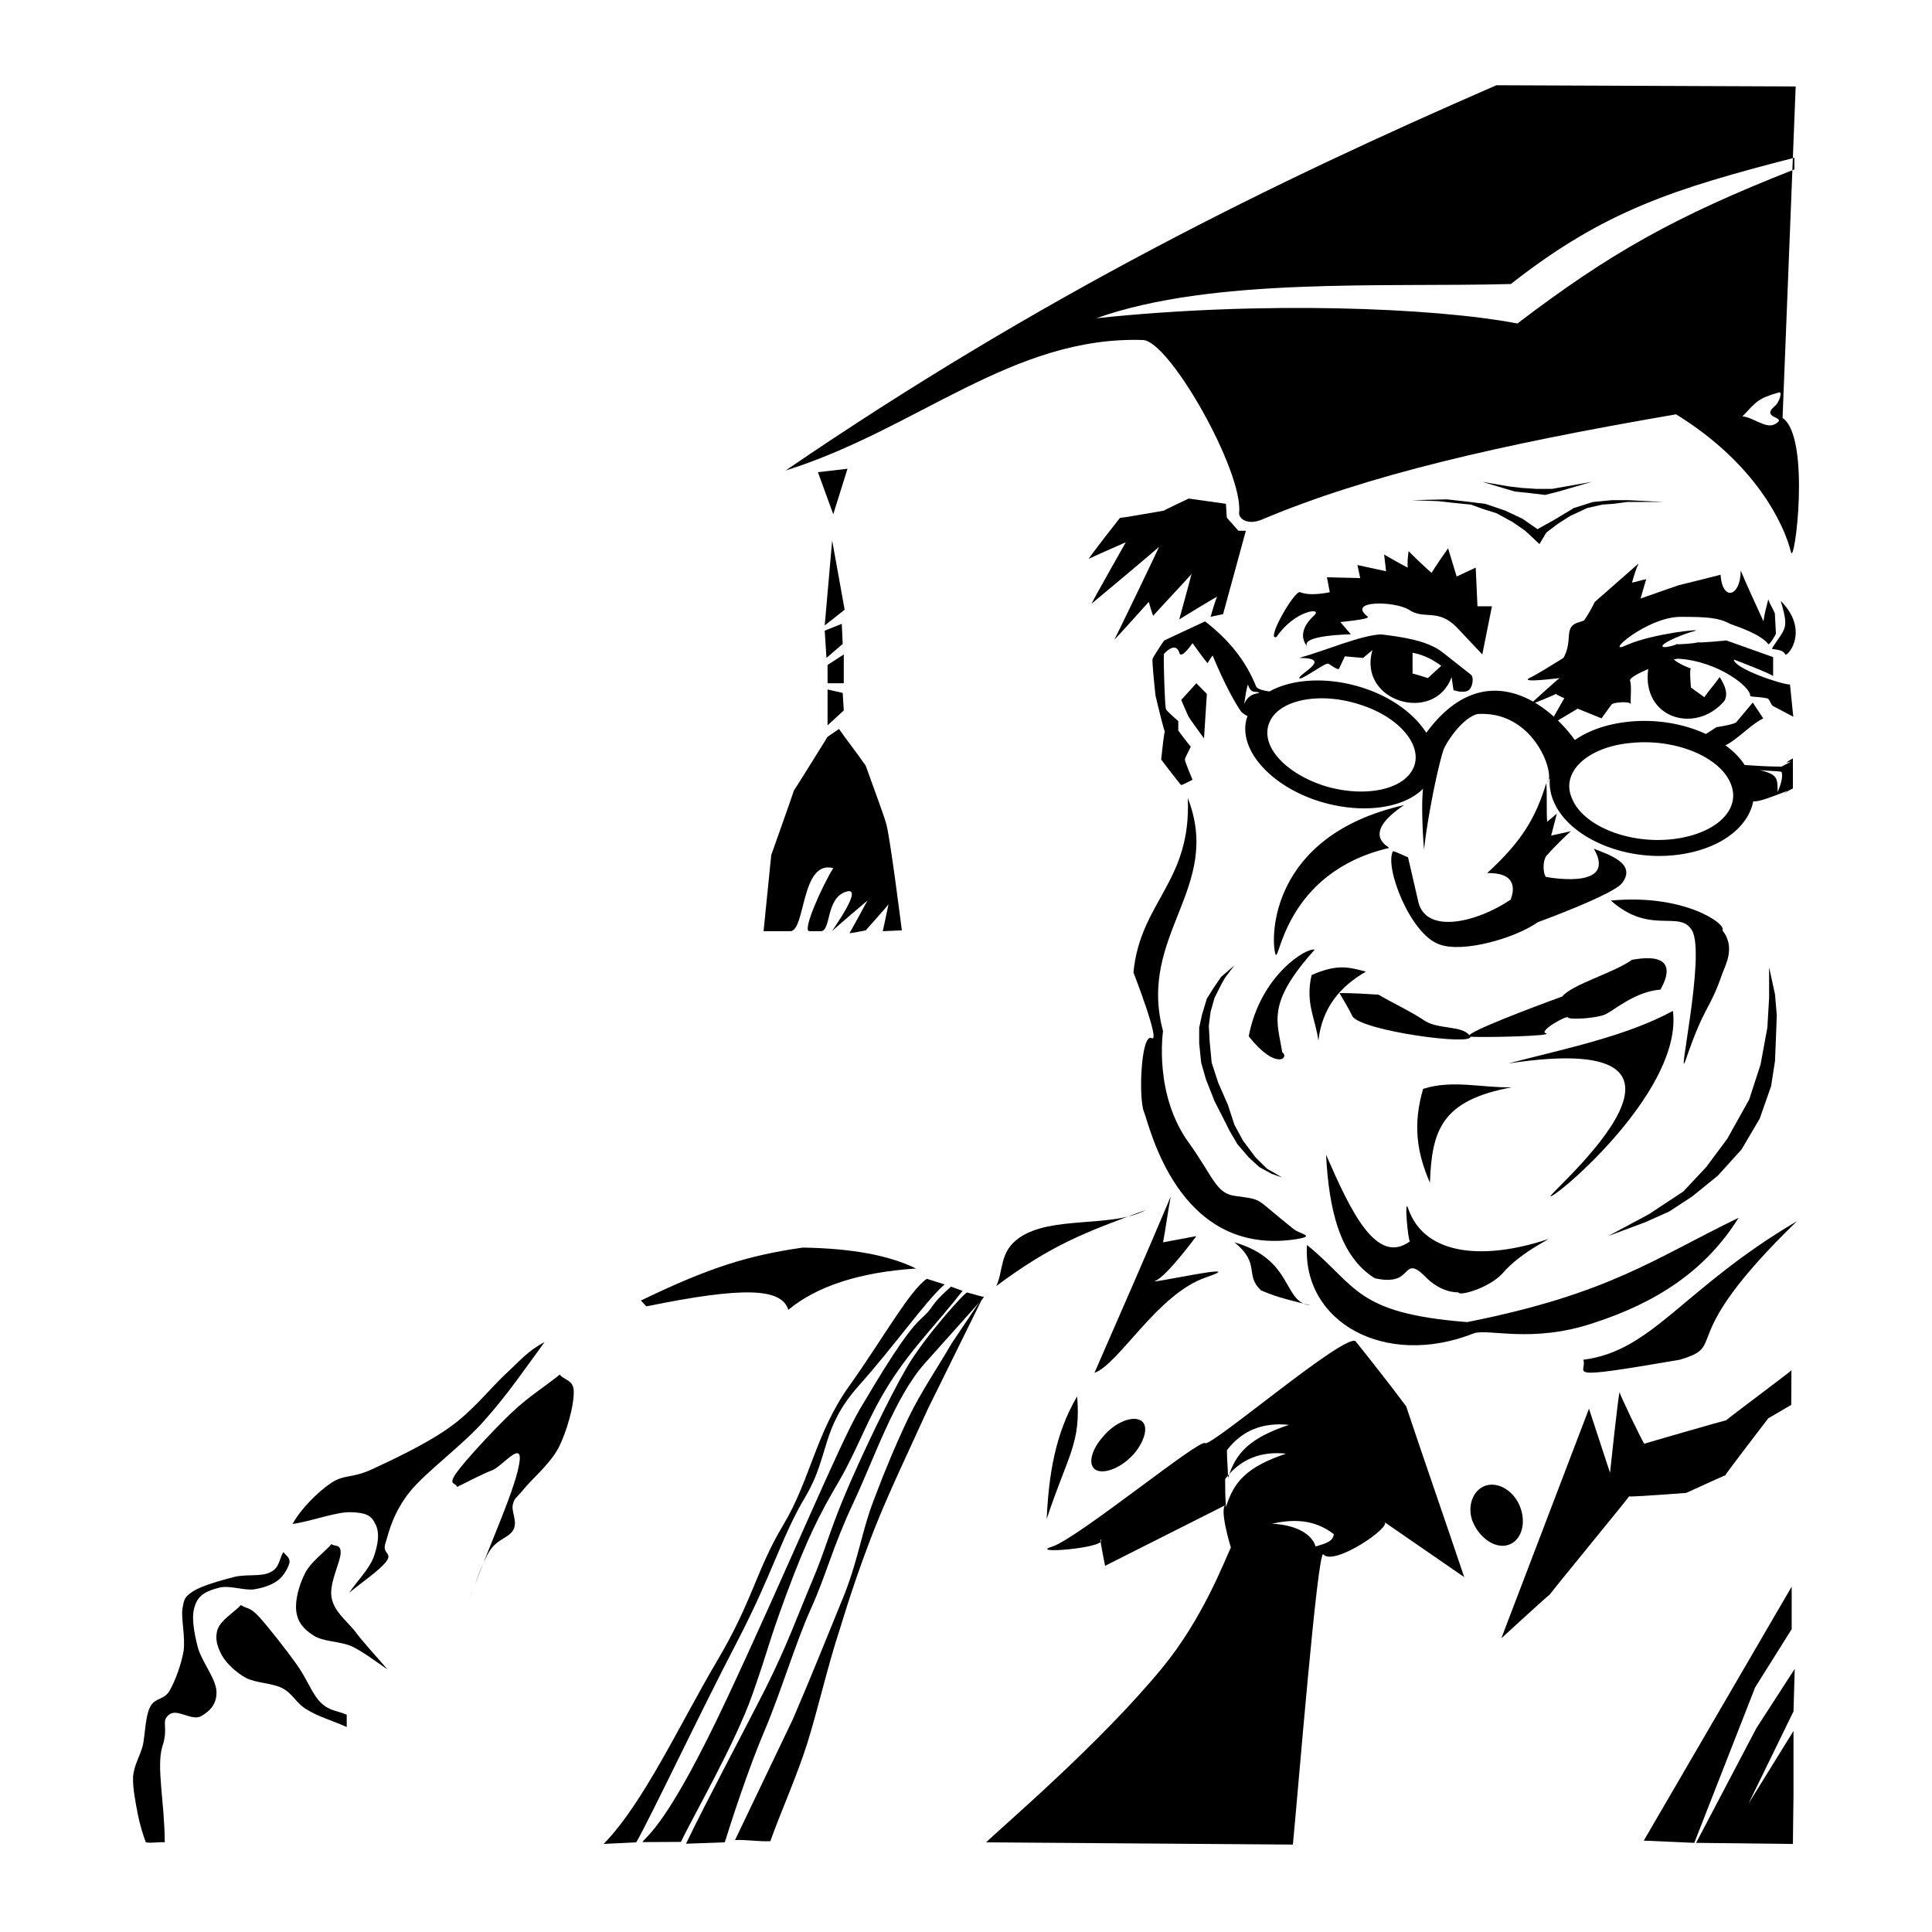<svg xmlns="http://www.w3.org/2000/svg" width="2500" height="2500" viewBox="0 0 192.756 192.756"><g fill-rule="evenodd" clip-rule="evenodd"><path fill="#fff" d="M0 0h192.756v192.756H0V0z"/><path d="M179.061 48.395l-.668-35.778c-2.43.335-19.008-.67-21.316.167-3.703 1.229-9.959 5.08-13.783 6.14-1.459.726-10.506 5.135-12.146 5.47-2.672 0-20.586 6.643-23.016 6.978l11.053 3.181 5.404 11.164c0 1.674-1.396 11.331-2.611 12.615.668 1.228-.242 1.841-.303 2.902l-2.369 1.284c-1.76 1.898.305 1.172-2.367 1.619l-1.154 1.451-.303 2.902c.484 3.014 1.518 6.084 2.186 9.154 3.34 6.475.607 9.712-2.611 15.349-.668 3.74-.182 5.75.303 9.488l-.85 5.135 4.736 11.945-2.49.447-4.371 1.73-1.762.111-2.732.67-4.311 2.4-3.826 3.014-1.701 1.562-2.55-.67-3.036-1.115-1.64-1.396-12.995.447-9.291 1.506c-3.097 1.117-6.619 2.568-9.23 3.35l-5.344 2.568-4.797 5.805-2.308 2.902-3.887 2.4-3.765 3.068-3.219.67-2.854.895-3.704 1.842-1.883 5.303-5.587 1.004-3.279 2.568.365 5.525-2.49 4.633-2.187 4.41 1.215 9.041 163.049-.613c-.062-56.152.667-74.458.425-135.243z" fill="#fff"/><path d="M78.376 46.944c25.687-17.542 48.706-28.774 70.919-38.439l29.861.12-1.31 33.075c2.863 1.908 1.18 15.05.83 13.342-.656-2.632-3.432-8.761-11.455-13.704-17.686 3.034-30.867 6.089-41.297 10.489-1.441.623-2.383-.08-2.295-.703.395-4.1-6.93-17.101-9.598-17.201-13.029-.422-22.538 8.922-35.655 13.021zm99.112-7.794c.381-.11.018.996-.377 1.326-1.613 1.351 1.41 1.047-.031 1.846-.895.496-2.186-.703-3.236-.783 1.457-1.527 1.531-1.775 3.644-2.389zm-68.113-7.398c11.586-4.119 28.617-3.074 41.361-3.416 9.314-7.313 16.287-9.504 28.289-12.599v1.166c-11.957 4.702-18.451 8.379-27.633 15.372-8.263-1.587-25.578-2.271-42.017-.523z"/><path d="M84.556 46.767l-1.422 4.541-1.53-4.199 2.952-.342zM83.025 53.921l1.246 6.912-1.989 1.567.743-8.479zM83.987 62.24l-1.705.683.175 2.712 1.617-1.386-.087-2.009zM84.184 65.294l-1.618 1.045v1.828h1.618v-2.873zM82.566 68.791l1.508.341.11 1.748-1.618 1.487v-3.576zM83.703 72.729c.853 1.206 1.814 2.431 2.667 3.657.656 1.849 1.705 4.642 1.989 5.606.372.865 1.618 10.831 1.618 10.831l-1.902.08s.568-2.612.568-2.692c0 .08-2.273 2.612-2.273 2.612s-1.618.341-1.618.261c0 .081 1.792-3.235 1.792-3.235s-3.606 3.054-3.52 3.054c-.087 0 3.345-4.622 1.333-3.918-1.989.683-1.42 3.918-2.47 3.918H80.75c-.765 0 1.334-4.622 2.383-6.289-3.235-.864-2.754 6.289-4.285 6.289h-2.667l.765-7.595s2.273-6.39 2.273-6.471c0 .081 3.345-5.325 3.345-5.325.374-.261.746-.522 1.139-.783zM122.311 50.264l.088 1.386 1.158 1.306h.742l-2.273 8.319-1.246.261s.568-2.01.678-2.01c-.109 0-3.803 2.271-3.803 2.271s1.225-4.461 1.225-4.542c0 .08-3.893 4.18-3.805 4.18-.088 0-.459-1.387-.459-1.387s-3.434 3.838-3.434 3.758c0 .08 4.461-9.183 4.461-9.263 0 .08-6.842 5.767-6.732 5.687-.109.08 3.41-6.128 3.41-6.128s-3.805 1.667-3.695 1.667c-.109 0 3.039-4.019 3.127-4.12-.088.101 4.283-.703 4.371-.703-.088 0 2.471-1.205 2.471-1.205l3.716.523zM147.889 65.294l.961-4.802h-1.443l-.174-3.858-1.902.884-.854-2.812s-1.727 2.451-1.617 2.451c-.109 0-2.383-2.17-2.295-2.17-.088 0-.197 1.647-.088 1.647-.109 0-2.383-1.306-2.383-1.306l.197 1.667-2.863-.623.283 1.306-3.322-.08.283 1.487s-1.902.442-2.951 0c-.568-.261-3.52 4.983-2.361 4.46 1.793-2.632 4.549-2.974 3.805-2.189-.875.783-1.727 2.009-.678 3.235-1.049-1.226 4.285-1.306 4.285-1.306l-1.049-1.226s2.951-.261 2.754-.522c-2.186-1.668 2.666-1.588 4.088-.704 1.529 1.045 2.863-.181 4.766 1.749l2.558 2.712z"/><path d="M129.629 65.642c2.754-.783 6.164-2.271 8.176-2.351 2.076.262 4.656.603 6.166 1.829l2.754 2.17c.393.262.197 1.487-.371 1.668-.568.181-1.334-.1-1.334-.1l-.197-1.306c-1.705 4.722-9.4 2.451-7.893-2.692l-.939.783-1.814-.161-.568 1.206c-.088.342-1.225-.703-1.137-.442-.088-.261-2.754 1.748-2.842 1.406-.001-.443 3.409-2.01-.001-2.01zm11.303-.522c1.246.261 1.988.683 2.863 1.306l-1.334 1.226s-1.727-.542-1.529-.442v-2.09zM155.984 65.642c-1.137.684-2.471 1.567-3.41 2.009-.963.522 2.951 0 3.037 0-.086 0-3.037 2.693-3.037 2.693s2.666-1.045 2.666-1.125c0 .081.83.442.83.442l-1.594 2.793 2.928-1.749 2.383.965s1.137-1.587 1.029-1.406c.107-.181 1.812-.342 1.9 0-.088-.342.109-1.829-.088-2.352-.086-.241.787-.723 1.814-1.165-.676 4.943 4.744 6.55 7.609 3.175.371-.704.088-1.487-.482-2.371-.48.703-1.049 1.306-1.529 2.009l-1.334-.964s-.174-1.909 0-1.909c-.109 0-1.027-.361-1.727-.884.262-.06.438-.1.502-.08 4.002.261 7.215 2.874 7.127 3.677 0 .16.766.08 1.617.261.373 0 .373.603.68.783l2.01 1.065-.328-3.215c-.852 0-5.596-1.607-5.596-2.492 0 0 3.914 1.487 3.914 1.668v-1.909l-4.68-1.668c0 .02-2.842.281-2.842.181 0 .101-2.098.262-2.098.181 0 .081-1.51.523-1.422.181.088-.362 2.186-1.226 3.236-1.487.939-.261-4.199.261-6.756 1.387-2.559 1.226 1.902-2.793 5.334-2.793 2.645 0 3.805.081 4.941.704.939.341 3.037 1.044 3.803 2.009.088.181.766-.964.766-1.045 0 .081-.109-2.009-.109-2.009-.174-.442-.48-.884-.656-1.407-.197.784-.393 1.488-.48 2.19-.766-1.667-1.531-3.315-2.273-5.063 0 2.612-1.814 3.135-2.012.422-1.42.362-2.754.703-4.176 1.045-1.246.442-2.58.884-3.803 1.326.195-.623.371-1.326.568-1.929-.48.081-.941.261-1.422.341.176-.603.371-1.306.656-1.909-1.508 1.306-2.951 2.612-4.373 3.838-.283.623-.654 1.226-1.049 1.829-.174.1-.48.181-.48.181-1.682.442-.566 1.748-1.594 3.576z"/><path d="M177.662 59.949c.854 2.894.461 2.633-.852 4.722-.197.181 1.027 0 1.312.623.196.261 2.491-2.371-.46-5.345zM126.652 68.991c-.633-.121-1.268-.201-1.377-.623-.764-1.829-2.098-4.1-5.049-6.37l-4.088 1.909s-1.246 1.849-1.137 1.849c-.109 0 .283 3.637.283 3.637s.854 3.597.939 3.597c-.086 0-.371 2.793-.371 2.793s1.99 2.612 1.99 2.532c0 .08 1.137-.522 1.137-.522s-.854-2.01-.744-2.01c-.109 0 .568-1.226.568-1.306 0 .08-1.246-1.588-1.246-1.588v-.944s-1.334-1.145-1.225-1.226c-.109.081-.283-5.485-.195-5.485 0 0 1.137-1.326 1.529-.101.176.703 1.312-.965 1.312-.965s1.441 2.01 1.529 2.01c-.088 0 .48-.784.48-.784s1.334 3.336 2.756 5.486c.109.2.393.401.721.562-1.115 3.034 2.012 6.812 6.953 8.439 4.262 1.386 8.525.844 10.559-1.186-.24 2.029.109 6.47.109 6.008.283-2.713 1.225-7.615 1.902-9.806.174-.603 1.791-3.215 3.41-3.657 5.617-.361 7.693 5.848 7.039 6.731-.088.061 0-.061.195-.321a4.635 4.635 0 0 0 .285 2.069c1.334 3.657 6.842 6.209 12.264 5.586 4.285-.482 7.236-2.693 7.74-5.365.328.061.939-.081 2.906-.844 1.641-.623-1.137.744 1.051-.441V75.66c-1.771 1.025 1.137-.321-1.137.824-1.291 0-2.471-.08-3.674-.161-.48-.743-1.137-1.386-1.924-1.969 1.072-.462 2.623-2.15 3.783-2.673l-1.051-1.587-1.617 1.93c-.174.261-1.99.522-1.99.522s-.568.361-1.07.683c-2.252-1.044-5.072-1.527-7.871-1.205-2.098.241-3.869.883-5.201 1.808-3.105-4.26-9.336-8.179-14.822-.724-1.182-1.849-3.434-3.557-6.318-4.481-3.538-1.143-7.081-.902-9.333.364zm48.905 7.837c1.793.442 1.793.783 1.793 2.19.283-.623.568-1.487.395-2.009-.286-.081-1.247-.081-2.188-.181zm-12.745-2.713c-4.373.362-7.127 2.894-5.99 5.506 1.049 2.713 5.508 4.562 9.881 4.119 4.373-.441 7.039-2.893 5.99-5.505-1.048-2.713-5.509-4.542-9.881-4.12zm-27.195-3.838c3.979 1.226 6.361 4.099 5.42 6.289-.961 2.271-4.961 3.054-8.939 1.829-4.002-1.306-6.449-4.099-5.422-6.369.939-2.191 4.939-3.035 8.941-1.749zm-11.105-1.989c-.197.522-.285 1.467-.395 1.99.395-.965 1.049-1.045 1.531-1.146-.285-.241-.853.18-1.136-.844z"/><path d="M119.359 68.167l1.049 1.065-.283 4.441s-1.531-2.09-1.531-2.17c0 .08-.744-1.667-.744-1.667l1.509-1.669zM140.084 80.325c-13.488 3.054-13.314 13.382-12.834 14.869.395 1.045.854-8.138 11.324-10.589.197-.081-3.037-1.227 1.51-4.28zM159.02 84.676c2.252 3.918-3.803 2.994-4.787 2.813-.35-.482-.328-1.929.24-2.291 0-.1 2.186-2.271 2.273-2.271l-1.988.442.568-2.19-.963.804c-.088-.964 0-2.813-.088-3.858-1.049 3.416-2.383 5.767-5.902 8.982 3.127-.06 2.646 1.869 2.34 2.652-3.322 2.25-8.328 3.456-9.182.322l-1.049-4.542s-1.51-.703-1.51-.603c-.852 1.567 1.705 8.198 4.57 9.263 2.361.944 7.695-.623 9.881-2.19 0 0 7.674-2.793 8.438-3.938 1.422-1.928-1.332-2.792-2.841-3.395zM160.721 89.849c7.322-.703 11.607 2.372 11.127 2.974 1.334 1.667.285 3.496 0 4.281-1.334 3.857-1.705 2.973-3.607 8.479-1.137 3.416 1.99-10.389.568-12.759-1.225-2.091-4.176.521-8.088-2.975z"/><path d="M133.637 99.076c1.312 0 2.645.08 3.891.16 1.51.885 3.236 1.668 4.656 2.633 1.4.844 3.607.441 4.416 1.406.635-.723 9.27-3.857 9.27-3.857.963-1.205 5.139-2.352 6.953-3.657 5.311-.964 2.951 2.712 2.842 2.974-2.471.182-4.547 1.99-5.422 2.432-.854.441-3.695.604-3.805.342-.086-.262-3.039 1.406-2.186 1.588.766.26-5.793.422-7.498.342h-.066c.197.883-10.625-.562-11.738-2.01-.374-.784-.854-1.57-1.313-2.353zM150.467 106.105c5.707-1.488 11.783-2.713 16.439-5.246.963 7.617-10.645 17.744-12.066 18.447-2.186 1.225 20.353-16.958-4.373-13.201zM150.84 108.477c-2.951.08-5.902-.785-8.855.16-1.025 3.496-.654 6.309.678 9.363.196-5.244 1.136-8.219 8.177-9.523z"/><path d="M136.279 96.941c-1.705-.441-2.842-.803-5.422.342-.654 2.793.395 4.361.678 6.551.373-3.316 2.188-5.426 4.744-6.893zM131.164 94.751c-.766-.261-5.422 2.532-6.58 8.641 2.775 3.496 4.088 2.109 3.344 1.586-.481-3.074-1.617-4.822 3.236-10.227z"/><path d="M118.506 79.621c3.52 9.002-5.049 13.644-2.471 23.249 0 .102-.961 6.391 2.668 11.273 2.361 3.336 2.645 4.902 4.459 5.164 3.039.441 1.814.08 5.902 3.314.656.543 2.471.705-.107 1.066-11.5 1.486-14.254-11.373-14.824-12.76-.566-1.406-.283-7.877.766-7.355.941.523-1.814-6.549-1.814-6.549.677-7.074 5.794-9.003 5.421-17.402zM132.301 115.207c.285 5.406 1.334 10.127 4.854 12.318.742.18 1.617.26 2.273 0 1.137-.443 1.049-1.828 2.666-.262 1.705 1.828 3.412 1.668 3.412 1.668 0 .422 2.951-.361 4.371-1.85 1.902-2.27 5.422-3.756 4.395-3.395-5.814 1.908-12.09 1.828-13.795-3.156-.393-1.145 0 3.316.197 3.316-3.346 2.453-5.903-2.973-8.373-8.639z"/><path d="M130.398 124.209c5.029 4.1 4.744 6.812 15.98 7.697 14.166-2.814 18.627-6.311 27.086-10.41-3.322 5.326-8.264 8.48-14.449 10.49-6.188 2.09-10.559.521-11.98 1.045-8.853 3.496-17.117-1.125-16.637-8.822zM157.967 135.662c6.951-.883 9.902-7.092 21.314-13.824-12.461 12.076-6.668 12.338-11.697 13.824-12.176 2.09-9.137 1.307-9.617 0zM178.713 140.164l-2.297 1.346s-4.371 5.688-4.283 5.688c-.088 0-3.893 1.748-3.893 1.748s-5.705.441-5.705.342c0 .1-7.98 9.785-7.893 9.785-.088 0-4.854 4.381-4.854 4.381l8.746-22.908 2.098 6.391s.852-8.037.963-8.037c-.111 0 2.359 5.145 2.471 5.145-.111 0 8.066-2.352 8.176-2.352-.109 0 6.492-4.902 6.492-4.984l-.021 3.455z"/><path d="M146.086 157.348c-1.902-5.666-3.893-11.352-5.793-17.039-1.619-2.189-4.176-5.404-5.029-6.471-.875-1.045-14.471 10.59-15.041 10.148-.459-.521-12.635 9.443-15.215 10.309-2.557.783 5.051.18 4.854-.604-.285-.783.393 2.531.393 2.531l12.156-6.129c-.939 0 .393 4.301.393 4.301-.678 1.428-2.82 7.113-6.82 11.977-6.23 7.596-16.09 15.955-17.598 17.441l30.605.221c.48-4.842 2.471-29.598 3.039-28.955 1.049 1.227 6.93-2.793 6.076-3.234 2.667 1.847 5.333 3.676 7.98 5.504zm-23.852-9.786c1.51-2.01 3.607-2.793 6.078-2.531-3.891 1.307-5.225 2.793-5.99 5.324-.088-.863-.088-1.828-.088-2.793zm.176-2.873c1.529-2.01 3.629-2.793 6.186-2.531-3.891 1.307-5.334 2.793-6.076 5.324 0-.884-.11-1.828-.11-2.793zm4.481 7.334c1.99.08 3.893.783 4.373 2.271 1.137-.342 1.705-.523 1.814-1.227-2.012-1.565-4.197-1.485-6.187-1.044zM107.467 139.32c.393 4.723-.941 5.867-3.039 12.236.197-4.359.851-8.56 3.039-12.236zM110.047 143.338c1.135-1.385 2.84-2.088 3.715-1.646.854.422.568 1.908-.59 3.314-1.225 1.408-2.93 2.09-3.805 1.668-.851-.442-.566-1.928.68-3.336zM151.779 150.693c-.459-1.668-1.99-2.793-3.322-2.531-1.334.26-2.078 1.828-1.619 3.395.568 1.668 2.1 2.895 3.434 2.633 1.332-.262 1.988-1.848 1.507-3.497zM116.801 119.387c-2.471 5.867-5.049 11.715-7.607 17.582 2.471-.885 6.273-7.877 11.127-9.523 4.832-1.668-6.188.783-5.049.34 1.137-.441 4.088-4.459 4.088-4.459l-3.324.621c.284-1.487.482-3.075.765-4.561zM114.33 120.713c-6.186 2.271-9.422 3.496-14.932 7.596.744-1.566.285-3.396 2.275-4.803 3.235-2.27 9.313-.965 12.657-2.793zM63.94 129.756c6.864-3.316 10.712-4.502 16.155-5.285 4.941.08 8.636.783 11.302 2.09-5.596.361-9.881 1.748-12.745 4.119-.678-2.15-4.351-2.352-14.166-.342l-.546-.582zM96.492 128.951c-.197-.061-4.219 4.381-6.034 7.496-1.814 3.113-4.678 9.143-6.231 12.859-1.552 3.717-1.88 5.346-3.257 8.58-1.377 3.256-2.47 6.35-4.613 10.609-2.142 4.24-5.902 11.252-7.914 15.453l3.869-.141c.612-1.99 2.405-7.496 4-11.213 1.575-3.717 3.039-8.621 4.569-12.037 1.552-3.416 2.208-6.27 4.263-10.629 2.055-4.361 4.132-10.549 7.104-13.885l5.925-6.631-1.681-.461z"/><path d="M94.875 128.369c-2.383 2.129-1.399 1.768-2.996 3.215-1.596 1.467-4 5.484-6.099 9.021-2.077 3.537-7.149 15.814-13.183 28.715-6.034 12.881-8.044 13.764-8.504 14.467l3.848-.02c1.071-2.311 5.399-9.766 7.149-14.77 1.749-5.002 1.486-4.842 3.432-10.107 1.967-5.264 3.17-7.695 5.159-11.07 1.968-3.377 2.777-6.17 5.072-9.807 2.317-3.637 4.722-5.928 7.28-9.223l-1.158-.421z"/><path d="M92.469 127.586c-1.705 1.145-4.416 6.027-7.739 10.689-3.345 4.682-3.87 9.344-6.581 13.863-2.71 4.523-3.017 7.516-6.624 13.605-3.607 6.088-7.324 14.186-11.302 18.225l3.257-.16c1.486-2.594 6.361-12.92 10.012-19.914 3.651-7.012 4.459-10.549 6.887-14.607 2.404-4.08 1.508-6.752 5.246-10.973 3.761-4.219 6.799-8.6 8.614-10.166l-1.77-.562zM123.162 123.947c5.99 1.75 4.766 6.029 7.607 6.291-1.705-.443-3.125-.705-4.939-1.488-1.705-1.566 0-2.631-2.668-4.803zM176.504 96.5l.59 2.713.176 2.09-.088 2.349-.088 2.192-.393 2.531-1.137 3.236-1.814 3.075-2.361 2.611-2.58 2.09-2.274 1.486-2.383 1.066-3.716 1.387 4.087-2.191 3.434-2.27 2.273-2.431 2.098-2.815 2.188-3.918 1.136-3.496.678-3.678.174-2.972V96.5zM123.162 96.318l-.939 1.227-.393.703-.656 1.307-.395 1.406-.174 1.387.086 1.586.198 2.089.656 2.01.961 2.192.656 2.007.854 1.569 1.246 1.668 1.136 1.125 1.53.885-1.049-.364-1.246-.681-1.049-.965-1.137-1.326-.765-1.307-.657-1.307-.851-1.666-.854-2.172-.48-1.668-.197-1.927v-1.569l.285-1.304.48-1.588.656-1.045.766-1.125 1.332-1.147zM147.889 48.073l3.234.965 1.531.161 1.508.18 1.334-.341 3.322-.965-3.978.704h-1.531l-1.53-.101-1.312-.16-2.578-.443zM140.848 49.902l3.521-.08 1.617.18 2.186.262 2.012.683 1.705.804 1.507 1.044 1.727-.964 1.902-1.145 1.903-.603 1.902-.181h1.617l3.608.181h-3.717l-1.334.181-1.137.08-1.508.342-1.726.803-1.225.784-1.137.864-.677 1.146-1.422-1.327-1.246-.864-1.617-.884-1.334-.422-1.225-.442-1.812-.181-1.422-.161-2.668-.1zM109.324 31.596l.043.121.067.12-.11-.241z"/><path d="M109.324 31.596l.043.121.067.12-.11-.241z"/><path d="M109.324 31.596l.043.121.067.12-.11-.241zM98.174 129.217l-3.22 4.801c-1.458 2.512-3.036 4.801-4.312 7.424-1.275 2.68-2.368 5.303-3.461 8.205-1.154 2.957-1.518 5.805-2.915 9.377-1.458 3.572-3.401 8.428-5.162 12.502l-5.77 12.057c1.215-.055 2.308.168 3.522.111 1.033-2.902 2.672-6.529 3.704-9.822 1.032-3.295 2.004-7.592 3.158-11.107 1.093-3.572 2.064-6.475 3.521-10.215 1.458-3.684 3.522-7.982 5.344-12l5.591-11.333zM29.188 152.047c.79-1.451 2.49-3.182 3.826-4.076 1.336-.893 2.004-.445 4.008-1.338 1.943-.895 5.525-2.568 7.772-4.188 2.247-1.562 4.008-3.795 5.526-5.246 1.579-1.451 2.368-2.457 4.008-3.293-1.883 2.566-3.704 5.246-5.951 7.758-2.187 2.512-5.769 5.08-7.469 7.145-1.64 2.064-2.065 3.852-2.429 5.08-.425 1.172.729 1.004.061 1.896-.668.895-2.429 2.066-3.705 3.127.789-1.172 1.943-2.289 2.429-3.518.425-1.172.668-2.455.182-3.348-.425-.895-.972-1.117-2.429-1.174-1.457-.054-3.886.896-5.829 1.175zM45.583 148.361c0-.445-.971-.111-.061-1.395.911-1.283 3.766-4.354 5.526-6.027 1.7-1.619 3.218-2.512 4.797-3.797.486.615 1.458.502 1.397 1.842 0 1.285-.668 3.797-1.519 5.471-.85 1.619-2.793 3.238-3.522 4.186-.79.949-.85.781-1.032 1.451-.182.727.486 1.676.061 2.512-.425.838-1.579.895-2.368 2.121-.79 1.229-1.458 3.35-2.125 5.08 1.64-4.576 4.554-10.885 5.04-13.619.547-2.791-1.64.111-2.671.502-1.032.39-2.368 1.117-3.523 1.673z"/><path d="M33.075 154.055c-.851.949-2.004 1.73-2.611 2.848-.607 1.172-1.032 2.68-.911 3.795.122 1.117.729 1.842 1.7 2.457.972.668 2.611.557 3.887 1.115 1.214.615 2.368 1.508 3.522 2.289-1.093-1.283-2.368-2.623-3.279-3.852-.971-1.172-2.064-1.953-2.307-3.35-.243-1.451.911-3.516.911-4.465-.002-.892-.609-.558-.912-.837zM24.026 160.139c-.729.781-1.943 1.451-2.308 2.4-.303.893-.061 1.73.426 2.625.485.836 1.396 1.674 2.368 2.23 1.093.559 2.672.504 3.704 1.062 1.032.557 1.336 1.506 2.429 2.119 1.032.672 2.611 1.117 3.947 1.73v-1.227c-.85-.391-1.7-.336-2.611-1.229-.85-.838-1.397-2.457-2.429-3.852-1.032-1.451-2.793-3.684-3.705-4.689-.91-1.001-1.214-.779-1.821-1.169z"/><path d="M28.277 154.836c-.425.67-.364 1.564-1.275 2.01-.911.502-2.429.168-3.705.502-1.275.336-3.097.838-4.008 1.396-.911.613-.911.781-1.093 1.785-.122 1.006.304 2.791.121 4.188-.243 1.395-.85 3.014-1.396 3.963-.546.949-1.458.67-1.943 1.619-.486.949-.486 2.678-.729 3.852-.304 1.115-.851 1.896-.972 3.068-.061 1.172.304 2.902.485 3.852.183.949.547 2.121.79 2.736.546.111 1.336-.057 1.883 0 0-3.852-.85-7.537-.243-9.545.668-1.955-.182-2.512.668-3.182.79-.67 2.186.613 3.157.168.911-.504 1.64-1.229 1.579-2.512-.061-1.285-1.518-3.016-1.882-4.467s-.668-3.07-.243-4.131c.365-1.115 1.336-1.451 2.369-1.73 1.032-.277 2.429.279 3.461.168 1.033-.168 1.822-.445 2.49-.949.546-.445.972-1.227 1.093-1.729.061-.558-.425-.726-.607-1.062zM178.756 158.297L164 183.639l5.039.222 6.074-15.515 3.643-5.807v-4.242zM179.061 166.502l-3.827 5.918-6.011 11.441 9.654.112.061-5.024v-6.252l-4.493 7.258 4.493-9.211.123-4.242z"/></g></svg>